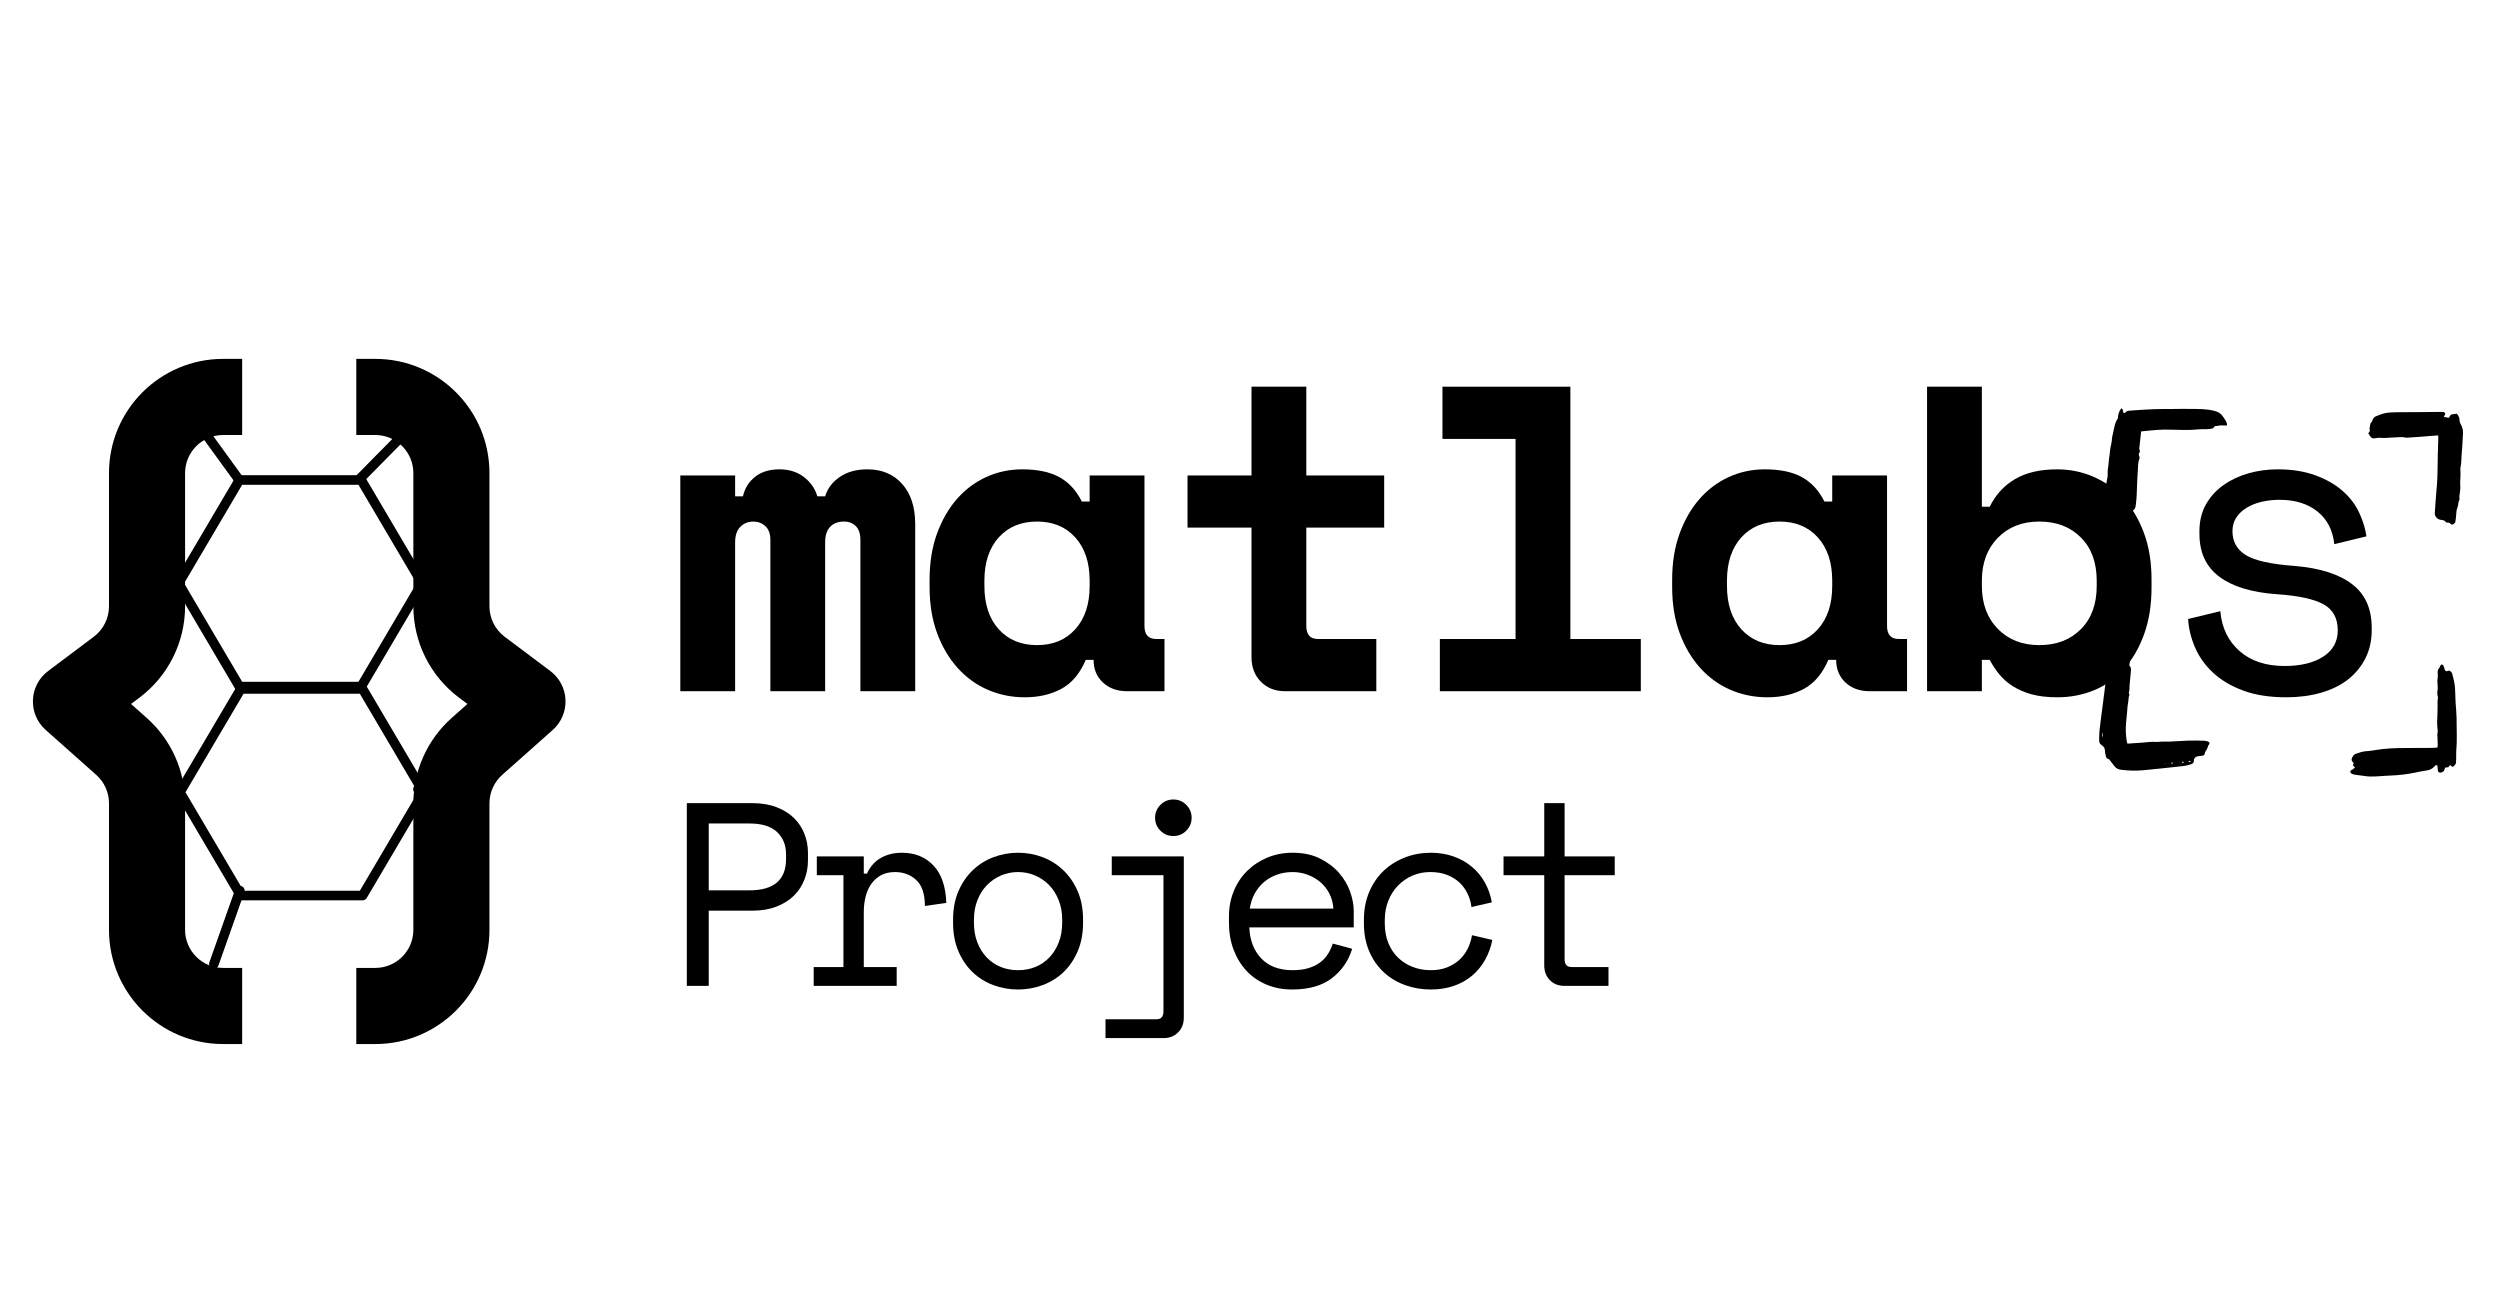 <svg xmlns="http://www.w3.org/2000/svg" xmlns:xlink="http://www.w3.org/1999/xlink" width="1200" zoomAndPan="magnify" viewBox="0 0 900 472.5" height="630" preserveAspectRatio="xMidYMid meet" version="1.0"><defs><g/><clipPath id="526e108ca1"><path d="M 120 18.379 L 155.336 18.379 L 155.336 21 L 120 21 Z M 120 18.379 " clip-rule="nonzero"/></clipPath><clipPath id="68c1a48859"><path d="M 64 190 L 78 190 L 78 220.988 L 64 220.988 Z M 64 190 " clip-rule="nonzero"/></clipPath><clipPath id="32c9107595"><path d="M 137 153 L 155.336 153 L 155.336 158 L 137 158 Z M 137 153 " clip-rule="nonzero"/></clipPath><clipPath id="6d1067746c"><path d="M 139 80 L 155.336 80 L 155.336 85 L 139 85 Z M 139 80 " clip-rule="nonzero"/></clipPath><clipPath id="a7fffe4913"><path d="M 37.883 80 L 55 80 L 55 85 L 37.883 85 Z M 37.883 80 " clip-rule="nonzero"/></clipPath><clipPath id="e141c5d7d5"><path d="M 37.883 155 L 56 155 L 56 159 L 37.883 159 Z M 37.883 155 " clip-rule="nonzero"/></clipPath><clipPath id="508993f03f"><path d="M 116 18.379 L 145 18.379 L 145 47 L 116 47 Z M 116 18.379 " clip-rule="nonzero"/></clipPath><clipPath id="1790f32a3d"><path d="M 117 1.199 L 192.641 1.199 L 192.641 247.855 L 117 247.855 Z M 117 1.199 " clip-rule="nonzero"/></clipPath><clipPath id="f9b8ed9274"><path d="M 0.797 1.199 L 77 1.199 L 77 247.855 L 0.797 247.855 Z M 0.797 1.199 " clip-rule="nonzero"/></clipPath><clipPath id="287efaa5f4"><rect x="0" width="194" y="0" height="248"/></clipPath><clipPath id="cd8e0fae8a"><path d="M 755 234 L 796 234 L 796 278 L 755 278 Z M 755 234 " clip-rule="nonzero"/></clipPath><clipPath id="fdb1b19938"><path d="M 758.309 145.574 L 887.141 148.449 L 884.199 280.277 L 755.367 277.402 Z M 758.309 145.574 " clip-rule="nonzero"/></clipPath><clipPath id="c26773ef47"><path d="M 758.309 145.574 L 887.141 148.449 L 884.199 280.277 L 755.367 277.402 Z M 758.309 145.574 " clip-rule="nonzero"/></clipPath><clipPath id="7416b055de"><path d="M 758.309 145.574 L 887.141 148.449 L 884.199 280.277 L 755.367 277.402 Z M 758.309 145.574 " clip-rule="nonzero"/></clipPath><clipPath id="9dd977aa58"><path d="M 757 146 L 802 146 L 802 188 L 757 188 Z M 757 146 " clip-rule="nonzero"/></clipPath><clipPath id="8d7e50a084"><path d="M 758.309 145.574 L 887.141 148.449 L 884.199 280.277 L 755.367 277.402 Z M 758.309 145.574 " clip-rule="nonzero"/></clipPath><clipPath id="86bbba7f33"><path d="M 758.309 145.574 L 887.141 148.449 L 884.199 280.277 L 755.367 277.402 Z M 758.309 145.574 " clip-rule="nonzero"/></clipPath><clipPath id="a0d81054a0"><path d="M 758.309 145.574 L 887.141 148.449 L 884.199 280.277 L 755.367 277.402 Z M 758.309 145.574 " clip-rule="nonzero"/></clipPath><clipPath id="13a0787a42"><path d="M 852 148 L 887 148 L 887 189 L 852 189 Z M 852 148 " clip-rule="nonzero"/></clipPath><clipPath id="c2df490261"><path d="M 758.309 145.574 L 887.141 148.449 L 884.199 280.277 L 755.367 277.402 Z M 758.309 145.574 " clip-rule="nonzero"/></clipPath><clipPath id="e67c7d8c5a"><path d="M 758.309 145.574 L 887.141 148.449 L 884.199 280.277 L 755.367 277.402 Z M 758.309 145.574 " clip-rule="nonzero"/></clipPath><clipPath id="9288c2c152"><path d="M 758.309 145.574 L 887.141 148.449 L 884.199 280.277 L 755.367 277.402 Z M 758.309 145.574 " clip-rule="nonzero"/></clipPath><clipPath id="6fcc628033"><path d="M 846 239 L 885 239 L 885 280 L 846 280 Z M 846 239 " clip-rule="nonzero"/></clipPath><clipPath id="b2c93d5175"><path d="M 758.309 145.574 L 887.141 148.449 L 884.199 280.277 L 755.367 277.402 Z M 758.309 145.574 " clip-rule="nonzero"/></clipPath><clipPath id="dd15f3316b"><path d="M 758.309 145.574 L 887.141 148.449 L 884.199 280.277 L 755.367 277.402 Z M 758.309 145.574 " clip-rule="nonzero"/></clipPath><clipPath id="0f67eddcf7"><path d="M 758.309 145.574 L 887.141 148.449 L 884.199 280.277 L 755.367 277.402 Z M 758.309 145.574 " clip-rule="nonzero"/></clipPath><clipPath id="e3c0036dc8"><path d="M 768 238 L 769 238 L 769 240 L 768 240 Z M 768 238 " clip-rule="nonzero"/></clipPath><clipPath id="c83a48d189"><path d="M 758.309 145.574 L 887.141 148.449 L 884.199 280.277 L 755.367 277.402 Z M 758.309 145.574 " clip-rule="nonzero"/></clipPath><clipPath id="776edae249"><path d="M 758.309 145.574 L 887.141 148.449 L 884.199 280.277 L 755.367 277.402 Z M 758.309 145.574 " clip-rule="nonzero"/></clipPath><clipPath id="9fb0f478c0"><path d="M 758.309 145.574 L 887.141 148.449 L 884.199 280.277 L 755.367 277.402 Z M 758.309 145.574 " clip-rule="nonzero"/></clipPath><clipPath id="3839be4957"><path d="M 767 243 L 768 243 L 768 244 L 767 244 Z M 767 243 " clip-rule="nonzero"/></clipPath><clipPath id="b2eaa220e9"><path d="M 758.309 145.574 L 887.141 148.449 L 884.199 280.277 L 755.367 277.402 Z M 758.309 145.574 " clip-rule="nonzero"/></clipPath><clipPath id="ea535d541b"><path d="M 758.309 145.574 L 887.141 148.449 L 884.199 280.277 L 755.367 277.402 Z M 758.309 145.574 " clip-rule="nonzero"/></clipPath><clipPath id="7ffd9f0e42"><path d="M 758.309 145.574 L 887.141 148.449 L 884.199 280.277 L 755.367 277.402 Z M 758.309 145.574 " clip-rule="nonzero"/></clipPath><clipPath id="36dd75f5af"><rect x="0" width="625" y="0" height="233"/></clipPath><clipPath id="251ac80ce9"><rect x="0" width="346" y="0" height="141"/></clipPath></defs><g transform="matrix(1, 0, 0, 1, 11, 128)"><g clip-path="url(#287efaa5f4)"><path fill="#000000" d="M 52.273 156.328 L 74.195 119.145 C 74.504 118.617 75.07 118.293 75.684 118.293 L 119.527 118.293 C 120.141 118.293 120.707 118.617 121.02 119.145 L 142.941 156.328 C 143.258 156.871 143.258 157.543 142.941 158.086 L 121.02 195.273 C 120.707 195.801 120.141 196.125 119.527 196.125 L 75.684 196.125 C 75.07 196.125 74.504 195.801 74.195 195.273 L 52.273 158.086 C 51.953 157.543 51.953 156.871 52.273 156.328 Z M 55.77 157.207 L 76.672 192.664 L 118.539 192.664 L 139.441 157.207 L 118.539 121.75 L 76.672 121.75 Z M 55.77 157.207 " fill-opacity="1" fill-rule="evenodd"/><path fill="#000000" d="M 51.777 81.102 L 73.699 43.918 C 74.012 43.391 74.578 43.066 75.191 43.066 L 119.035 43.066 C 119.648 43.066 120.215 43.391 120.523 43.918 L 142.445 81.102 C 142.766 81.645 142.766 82.316 142.445 82.859 L 120.523 120.047 C 120.215 120.574 119.648 120.898 119.035 120.898 L 75.191 120.898 C 74.578 120.898 74.012 120.574 73.699 120.047 L 51.777 82.859 C 51.457 82.316 51.457 81.645 51.777 81.102 Z M 55.277 81.98 L 76.18 117.438 L 118.047 117.438 L 138.949 81.98 L 118.047 46.523 L 76.18 46.523 Z M 55.277 81.98 " fill-opacity="1" fill-rule="evenodd"/><g clip-path="url(#526e108ca1)"><path fill="#000000" d="M 120.297 -18.996 L 142.219 -56.184 C 142.531 -56.711 143.098 -57.035 143.711 -57.035 L 187.555 -57.035 C 188.168 -57.035 188.734 -56.711 189.043 -56.184 L 210.965 -18.996 C 211.285 -18.453 211.285 -17.781 210.965 -17.242 L 189.043 19.945 C 188.734 20.473 188.168 20.797 187.555 20.797 L 143.711 20.797 C 143.098 20.797 142.531 20.473 142.219 19.945 L 120.297 -17.242 C 119.98 -17.781 119.98 -18.453 120.297 -18.996 Z M 123.797 -18.117 L 144.699 17.34 L 186.566 17.34 L 207.469 -18.117 L 186.566 -53.578 L 144.699 -53.578 Z M 123.797 -18.117 " fill-opacity="1" fill-rule="evenodd"/></g><g clip-path="url(#68c1a48859)"><path fill="#000000" d="M 73.707 192.043 C 74.027 191.145 75.016 190.672 75.914 190.992 C 76.816 191.309 77.285 192.297 76.969 193.195 L 67.637 219.582 C 67.32 220.48 66.332 220.953 65.43 220.637 C 64.531 220.316 64.059 219.328 64.375 218.43 Z M 73.707 192.043 " fill-opacity="1" fill-rule="evenodd"/></g><g clip-path="url(#32c9107595)"><path fill="#000000" d="M 139.543 157.84 C 138.59 157.883 137.781 157.145 137.738 156.191 C 137.699 155.238 138.438 154.43 139.391 154.387 L 166.629 153.18 C 167.582 153.137 168.391 153.875 168.434 154.828 C 168.477 155.781 167.734 156.59 166.781 156.633 Z M 139.543 157.84 " fill-opacity="1" fill-rule="evenodd"/></g><g clip-path="url(#6d1067746c)"><path fill="#000000" d="M 140.914 83.711 C 139.957 83.684 139.203 82.887 139.23 81.934 C 139.258 80.98 140.051 80.227 141.008 80.254 L 160.098 80.77 C 161.055 80.797 161.809 81.594 161.781 82.547 C 161.754 83.5 160.961 84.254 160.004 84.227 Z M 140.914 83.711 " fill-opacity="1" fill-rule="evenodd"/></g><g clip-path="url(#a7fffe4913)"><path fill="#000000" d="M 53.168 80.254 C 54.121 80.223 54.918 80.977 54.949 81.93 C 54.977 82.883 54.227 83.68 53.27 83.711 L 35.148 84.25 C 34.191 84.277 33.395 83.527 33.367 82.57 C 33.34 81.617 34.09 80.82 35.043 80.793 Z M 53.168 80.254 " fill-opacity="1" fill-rule="evenodd"/></g><g clip-path="url(#e141c5d7d5)"><path fill="#000000" d="M 53.91 155.277 C 54.867 155.27 55.648 156.039 55.652 156.996 C 55.66 157.949 54.891 158.73 53.938 158.734 L 34.891 158.875 C 33.938 158.883 33.156 158.113 33.148 157.16 C 33.141 156.203 33.91 155.422 34.867 155.418 Z M 53.91 155.277 " fill-opacity="1" fill-rule="evenodd"/></g><path fill="#000000" d="M 76.426 43.672 C 76.988 44.445 76.816 45.527 76.043 46.086 C 75.27 46.648 74.188 46.473 73.625 45.703 L 60.488 27.594 C 59.926 26.82 60.098 25.738 60.871 25.18 C 61.645 24.617 62.727 24.793 63.289 25.562 Z M 76.426 43.672 " fill-opacity="1" fill-rule="evenodd"/><g clip-path="url(#508993f03f)"><path fill="#000000" d="M 119.797 45.535 C 119.129 46.215 118.031 46.223 117.352 45.555 C 116.672 44.883 116.664 43.789 117.336 43.109 L 141.777 18.32 C 142.449 17.641 143.547 17.633 144.227 18.305 C 144.906 18.973 144.914 20.07 144.242 20.75 Z M 119.797 45.535 " fill-opacity="1" fill-rule="evenodd"/></g><g clip-path="url(#1790f32a3d)"><path fill="#000000" d="M 124.113 28.605 L 117.266 28.605 L 117.266 1.199 L 124.113 1.199 C 146.805 1.199 165.203 19.605 165.203 42.309 L 165.203 90.27 C 165.203 94.582 167.23 98.645 170.68 101.23 L 187.117 113.566 C 190.406 116.031 192.414 119.848 192.582 123.957 C 192.754 128.07 191.07 132.039 187.996 134.77 L 169.801 150.949 C 166.875 153.551 165.203 157.277 165.203 161.191 L 165.203 206.746 C 165.203 229.449 146.805 247.855 124.113 247.855 L 117.266 247.855 L 117.266 220.449 L 124.113 220.449 C 131.676 220.449 137.809 214.312 137.809 206.746 L 137.809 161.191 C 137.809 149.449 142.828 138.266 151.605 130.465 L 157.27 125.426 L 154.246 123.156 C 143.898 115.395 137.809 103.211 137.809 90.27 L 137.809 42.309 C 137.809 34.742 131.676 28.605 124.113 28.605 Z M 124.113 28.605 " fill-opacity="1" fill-rule="evenodd"/></g><g clip-path="url(#f9b8ed9274)"><path fill="#000000" d="M 69.324 28.605 L 76.176 28.605 L 76.176 1.199 L 69.324 1.199 C 46.633 1.199 28.238 19.605 28.238 42.309 L 28.238 90.27 C 28.238 94.582 26.207 98.645 22.758 101.23 L 6.32 113.566 C 3.031 116.031 1.027 119.848 0.855 123.957 C 0.684 128.07 2.367 132.039 5.441 134.77 L 23.637 150.949 C 26.562 153.551 28.238 157.277 28.238 161.191 L 28.238 206.746 C 28.238 229.449 46.633 247.855 69.324 247.855 L 76.176 247.855 L 76.176 220.449 L 69.324 220.449 C 61.762 220.449 55.629 214.312 55.629 206.746 L 55.629 161.191 C 55.629 149.449 50.609 138.266 41.836 130.465 L 36.168 125.426 L 39.195 123.156 C 49.539 115.395 55.629 103.211 55.629 90.27 L 55.629 42.309 C 55.629 34.742 61.762 28.605 69.324 28.605 Z M 69.324 28.605 " fill-opacity="1" fill-rule="evenodd"/></g></g></g><g clip-path="url(#cd8e0fae8a)"><g clip-path="url(#fdb1b19938)"><g clip-path="url(#c26773ef47)"><g clip-path="url(#7416b055de)"><path fill="#000000" d="M 760.68 236.496 C 761.18 236.629 761.629 236.746 762.078 236.863 C 762.148 236.809 762.262 236.77 762.289 236.699 C 762.449 236.293 763.016 236.574 763.184 236.137 C 763.293 235.84 763.512 235.582 763.695 235.312 C 764.16 234.621 764.719 234.41 765.5 234.688 C 765.848 234.809 766.168 235.02 766.527 235.207 C 767.078 236.625 766.727 238.062 766.555 239.574 C 767.086 240.047 767.203 240.727 767.141 241.438 C 766.988 243.207 766.828 244.977 766.641 246.746 C 766.555 247.574 766.711 248.422 766.395 249.242 C 766.258 249.594 766.758 249.918 766.516 250.383 C 766.332 250.734 766.352 251.199 766.293 251.613 C 766.23 252.031 766.195 252.449 766.133 252.867 C 766.082 253.238 766 253.602 765.953 253.969 C 765.898 254.391 765.871 254.812 765.84 255.234 C 765.805 255.656 765.785 256.082 765.746 256.504 C 765.633 257.723 765.516 258.941 765.398 260.16 C 765.168 262.508 765.281 264.844 765.688 267.164 C 765.719 267.34 765.816 267.508 765.891 267.707 C 767.707 267.582 769.484 267.445 771.266 267.344 C 772.859 267.254 774.438 266.945 776.051 267.086 C 776.793 267.152 777.555 266.992 778.305 266.973 C 779.293 266.953 780.281 267.008 781.266 266.965 C 783.473 266.867 785.676 266.688 787.883 266.621 C 789.723 266.566 791.562 266.609 793.402 266.656 C 793.91 266.668 794.426 266.809 794.914 266.965 C 795.359 267.105 795.59 267.668 795.27 267.988 C 794.77 268.488 794.844 269.184 794.469 269.723 C 794.137 270.203 793.781 270.715 793.699 271.352 C 793.648 271.758 793.297 271.984 792.898 272.051 C 792.34 272.141 791.777 272.195 791.215 272.258 C 790.52 272.336 789.738 273.012 789.789 273.73 C 789.852 274.691 789.23 274.984 788.562 275.203 C 787.758 275.465 786.922 275.676 786.082 275.777 C 783.035 276.133 779.984 276.438 776.938 276.754 C 775.152 276.938 773.367 277.098 771.586 277.281 C 768.941 277.551 766.301 277.434 763.676 277.129 C 762.719 277.02 761.773 276.637 761.145 275.762 C 760.578 274.961 759.969 274.195 759.367 273.422 C 759.301 273.336 759.168 273.285 759.055 273.262 C 758.445 273.156 758.238 272.68 758.109 272.184 C 757.961 271.59 757.793 270.984 757.793 270.383 C 757.793 269.426 757.348 268.703 756.621 268.266 C 755.891 267.824 755.699 267.211 755.695 266.504 C 755.695 265.234 755.715 263.957 755.855 262.695 C 756.152 260.031 756.523 257.371 756.863 254.707 C 757.359 250.832 757.855 246.957 758.352 243.082 C 758.617 240.98 758.879 238.883 759.16 236.789 C 759.211 236.422 759.309 236.043 759.473 235.715 C 759.551 235.562 759.859 235.434 760.047 235.453 C 760.234 235.477 760.465 235.656 760.566 235.832 C 760.668 236.02 760.648 236.281 760.68 236.496 Z M 757.117 263.613 C 756.648 264.492 756.648 264.492 756.738 265.582 C 756.863 264.918 756.992 264.266 757.117 263.613 Z M 786.164 274.473 C 786.109 274.367 786.078 274.234 786.031 274.23 C 785.871 274.215 785.699 274.23 785.539 274.266 C 785.5 274.277 785.461 274.473 785.477 274.484 C 785.582 274.543 785.707 274.609 785.824 274.605 C 785.938 274.602 786.051 274.52 786.164 274.473 Z M 788.633 273.938 C 788.406 273.934 788.211 273.914 788.02 273.934 C 787.965 273.938 787.879 274.055 787.883 274.113 C 787.891 274.18 787.98 274.273 788.047 274.285 C 788.277 274.332 788.496 274.297 788.633 273.938 Z M 782.293 274.707 C 782.137 274.59 782.035 274.457 781.934 274.457 C 781.836 274.461 781.746 274.602 781.652 274.684 C 781.746 274.777 781.832 274.926 781.941 274.949 C 782.023 274.965 782.137 274.82 782.293 274.707 Z M 779.75 274.715 C 779.68 274.684 779.609 274.621 779.559 274.633 C 779.508 274.645 779.473 274.73 779.434 274.785 C 779.469 274.805 779.512 274.848 779.539 274.836 C 779.609 274.809 779.672 274.762 779.75 274.715 Z M 780.898 274.828 C 780.887 274.793 780.887 274.75 780.867 274.727 C 780.855 274.715 780.805 274.738 780.773 274.742 C 780.785 274.781 780.785 274.82 780.805 274.848 C 780.816 274.859 780.867 274.836 780.898 274.828 Z M 780.898 274.828 " fill-opacity="1" fill-rule="nonzero"/></g></g></g></g><g clip-path="url(#9dd977aa58)"><g clip-path="url(#8d7e50a084)"><g clip-path="url(#86bbba7f33)"><g clip-path="url(#a0d81054a0)"><path fill="#000000" d="M 770.809 155.312 C 770.574 157.41 770.344 159.41 770.145 161.414 C 770.117 161.672 770.184 161.977 770.312 162.199 C 770.465 162.461 770.367 162.582 770.238 162.801 C 769.938 163.336 769.863 163.727 770.125 164.23 C 770.301 164.574 770.277 164.926 770.184 165.156 C 769.641 166.445 769.727 167.82 769.625 169.148 C 769.391 172.145 769.352 175.156 769.211 178.16 C 769.16 179.242 769.066 180.324 768.941 181.398 C 768.742 183.074 768.723 183.074 767.43 184.203 C 767.078 184.078 766.73 183.953 766.305 183.805 C 766.121 184.176 765.945 184.543 765.75 184.945 C 765.617 184.945 765.465 184.988 765.367 184.938 C 764.887 184.676 764.465 184.77 763.996 185.145 C 763.93 185.445 763.848 185.809 763.766 186.168 C 763.277 186.703 762.711 187.086 761.961 187.152 C 761.441 187.199 761.16 187.074 760.98 186.566 C 760.844 186.176 760.797 185.754 760.707 185.32 C 760.395 185.027 759.988 184.977 759.559 184.914 C 758.832 184.809 758.445 184.5 758.516 183.828 C 758.652 182.582 758.25 181.422 758.148 180.219 C 758.027 178.789 758.02 177.348 757.965 175.914 C 757.961 175.773 757.953 175.625 757.992 175.492 C 758.289 174.504 758.32 173.461 758.566 172.473 C 758.727 171.824 758.824 171.164 758.77 170.551 C 758.684 169.496 758.902 168.5 759.023 167.48 C 759.117 166.699 759.164 165.918 759.254 165.137 C 759.32 164.535 759.426 163.934 759.5 163.332 C 759.582 162.684 759.594 162.023 759.727 161.387 C 759.98 160.195 760.258 159.016 760.32 157.793 C 760.348 157.238 760.527 156.691 760.645 156.145 C 760.852 155.18 761.051 154.215 761.273 153.254 C 761.496 152.285 761.898 151.387 762.465 150.566 C 762.422 149.555 762.75 148.629 763.164 147.734 C 763.289 147.461 763.527 147.242 763.727 146.984 C 764.477 147.387 764.102 148.191 764.582 148.703 C 764.703 148.684 764.969 148.715 765.031 148.617 C 765.512 147.859 766.32 147.867 767.035 147.812 C 769.809 147.602 772.582 147.418 775.359 147.305 C 777.43 147.219 779.508 147.262 781.582 147.242 C 782.902 147.23 784.223 147.203 785.543 147.195 C 786.438 147.188 787.332 147.203 788.227 147.211 C 791.246 147.234 794.262 147.148 797.23 147.922 C 798.531 148.258 799.543 148.848 800.285 149.992 C 800.793 150.773 801.395 151.492 801.672 152.402 C 801.734 152.605 801.711 152.84 801.73 153.098 C 800.91 153.359 800.16 153.055 799.426 153.137 C 798.723 153.215 798.027 153.336 797.234 153.453 C 797.141 153.609 797.047 153.902 796.844 154.059 C 796.637 154.223 796.332 154.285 796.059 154.328 C 795.551 154.414 795.031 154.523 794.523 154.504 C 792.684 154.445 790.859 154.621 789.027 154.742 C 787.855 154.816 786.672 154.777 785.492 154.77 C 782.617 154.758 779.742 154.539 776.871 154.746 C 774.902 154.883 772.938 155.109 770.809 155.312 Z M 770.809 155.312 " fill-opacity="1" fill-rule="nonzero"/></g></g></g></g><g clip-path="url(#13a0787a42)"><g clip-path="url(#c2df490261)"><g clip-path="url(#e67c7d8c5a)"><g clip-path="url(#9288c2c152)"><path fill="#000000" d="M 877.75 156.734 C 876.711 156.812 875.824 156.879 874.934 156.949 C 873.664 157.051 872.398 157.164 871.129 157.258 C 869.719 157.363 868.309 157.453 866.895 157.539 C 866.566 157.559 866.223 157.598 865.91 157.516 C 864.742 157.219 863.582 157.434 862.41 157.453 C 860.578 157.484 858.754 157.801 856.91 157.613 C 856.266 157.547 855.59 157.68 854.945 157.797 C 854.121 157.945 853.594 157.613 853.199 156.934 C 853.016 156.621 852.797 156.328 852.574 156 C 852.73 155.785 852.918 155.57 853.051 155.332 C 853.137 155.176 853.234 154.926 853.168 154.816 C 852.824 154.25 853.23 153.719 853.227 153.176 C 853.227 152.621 853.531 152.109 853.957 151.695 C 854.07 151.582 854.035 151.34 854.109 151.172 C 854.406 150.5 854.848 149.984 855.59 149.762 C 856.086 149.609 856.562 149.402 857.043 149.207 C 858.602 148.566 860.262 148.484 861.906 148.43 C 864.258 148.352 866.613 148.398 868.969 148.379 C 871.746 148.359 874.527 148.328 877.309 148.301 C 878.012 148.297 878.723 148.305 879.43 148.293 C 879.871 148.285 880.117 148.543 880.32 148.93 C 880.176 149.27 880.02 149.629 879.812 150.102 C 880.477 150.211 881.02 150.301 881.621 150.398 C 881.762 150.129 881.867 149.879 882.016 149.656 C 882.207 149.371 882.465 149.191 882.824 149.152 C 883.375 149.09 883.922 149.004 884.449 148.93 C 885.086 149.645 885.438 150.422 885.434 151.363 C 885.434 151.68 885.527 152.027 885.672 152.309 C 886.672 154.227 886.789 154.871 886.637 156.848 C 886.484 158.812 886.477 160.793 886.254 162.75 C 886.039 164.617 886.215 166.516 885.766 168.359 C 885.707 168.586 885.719 168.832 885.734 169.062 C 885.836 170.605 885.758 172.141 885.664 173.676 C 885.652 173.82 885.629 173.961 885.648 174.102 C 885.855 175.566 885.621 177.004 885.391 178.445 C 885.348 178.715 885.379 179 885.383 179.277 C 885.387 179.512 885.5 179.805 885.398 179.969 C 884.855 180.844 885.055 181.898 884.66 182.801 C 884.312 183.598 884.258 184.43 884.23 185.285 C 884.203 186.078 884.043 186.867 883.965 187.66 C 883.926 188.02 883.727 188.266 883.488 188.496 C 883.027 188.945 882.613 189.012 882.148 188.531 C 881.805 188.172 881.457 188.109 881.02 188.125 C 880.844 188.133 880.559 188.102 880.508 187.996 C 880.125 187.211 879.316 187.254 878.68 187.145 C 878.02 187.035 877.551 186.781 877.121 186.316 C 876.676 185.832 876.48 185.293 876.531 184.641 C 876.633 183.281 876.707 181.918 876.805 180.559 C 876.875 179.574 876.965 178.59 877.039 177.605 C 877.18 175.82 877.371 174.043 877.438 172.258 C 877.539 169.434 877.547 166.609 877.609 163.785 C 877.656 161.719 877.727 159.648 877.785 157.582 C 877.793 157.352 877.77 157.121 877.75 156.734 Z M 877.75 156.734 " fill-opacity="1" fill-rule="nonzero"/></g></g></g></g><g clip-path="url(#6fcc628033)"><g clip-path="url(#b2c93d5175)"><g clip-path="url(#dd15f3316b)"><g clip-path="url(#0f67eddcf7)"><path fill="#000000" d="M 847.801 276.211 C 847.527 275.98 847.281 275.77 847.004 275.535 C 847.125 275.289 847.223 275.082 847.32 274.879 C 847.297 274.789 847.301 274.68 847.25 274.621 C 846.871 274.199 846.422 273.809 846.629 273.152 C 846.883 272.363 847.281 271.641 848.105 271.367 C 849.262 270.984 850.406 270.539 851.652 270.449 C 852.73 270.375 853.809 270.25 854.875 270.062 C 858.465 269.445 862.078 269.273 865.715 269.293 C 868.59 269.312 871.465 269.191 874.34 269.258 C 875.324 269.281 876.309 269.188 877.402 269.145 C 877.457 268.934 877.582 268.676 877.582 268.422 C 877.57 267.344 877.523 266.266 877.488 265.191 C 877.477 264.82 877.375 264.426 877.465 264.082 C 877.688 263.238 877.5 262.418 877.426 261.594 C 877.328 260.512 877.363 259.441 877.438 258.359 C 877.52 257.191 877.457 256.012 877.527 254.844 C 877.594 253.727 877.387 252.602 877.629 251.488 C 877.68 251.266 877.688 251.008 877.621 250.793 C 877.332 249.863 877.438 248.938 877.566 248 C 877.629 247.543 877.574 247.066 877.531 246.605 C 877.461 245.809 877.387 245.031 877.547 244.223 C 877.68 243.551 877.578 242.832 877.566 242.137 C 877.559 241.52 877.609 240.949 878.109 240.473 C 878.332 240.262 878.375 239.875 878.543 239.594 C 878.84 239.094 879.355 239.113 879.645 239.645 C 879.777 239.883 879.828 240.164 879.914 240.426 C 880.055 240.867 880.098 241.363 880.566 241.621 C 880.664 241.633 880.766 241.668 880.848 241.645 C 881.207 241.562 881.547 241.305 881.934 241.523 C 882.406 241.793 882.723 242.211 882.852 242.727 C 883.289 244.406 883.746 246.078 883.809 247.832 C 883.848 248.957 883.945 250.074 883.945 251.207 C 883.941 252.609 884.117 254.016 884.211 255.418 C 884.273 256.402 884.348 257.387 884.367 258.371 C 884.406 260.633 884.406 262.891 884.438 265.148 C 884.457 266.785 884.426 268.422 884.262 270.055 C 884.191 270.754 884.25 271.465 884.234 272.168 C 884.219 273.012 884.234 273.859 884.133 274.691 C 884.09 275.023 883.809 275.355 883.57 275.625 C 883.395 275.828 883.109 275.934 882.844 276.102 C 882.617 275.891 882.387 275.672 882.191 275.484 C 881.719 275.523 881.695 275.941 881.395 276.203 C 881.094 276.234 880.727 276.277 880.363 276.316 C 880.293 276.387 880.203 276.441 880.176 276.52 C 880.098 276.738 880.062 276.977 879.977 277.195 C 879.738 277.809 878.91 278.277 878.27 278.125 C 877.938 278.047 877.688 277.824 877.652 277.438 C 877.602 276.875 877.559 276.312 877.477 275.754 C 877.461 275.637 877.32 275.461 877.223 275.449 C 877.062 275.43 876.855 275.48 876.73 275.578 C 876.48 275.785 876.285 276.059 876.043 276.273 C 875.355 276.871 874.59 277.234 873.648 277.355 C 872.156 277.551 870.68 277.887 869.203 278.188 C 866.434 278.75 863.645 279.082 860.82 279.184 C 858.941 279.25 857.066 279.418 855.188 279.527 C 853.867 279.605 852.551 279.555 851.238 279.359 C 850.023 279.176 848.805 279.055 847.594 278.867 C 847.23 278.809 846.863 278.668 846.547 278.48 C 845.969 278.137 845.984 277.402 846.621 277.156 C 847.145 276.949 847.48 276.617 847.801 276.211 Z M 847.801 276.211 " fill-opacity="1" fill-rule="nonzero"/></g></g></g></g><g clip-path="url(#e3c0036dc8)"><g clip-path="url(#c83a48d189)"><g clip-path="url(#776edae249)"><g clip-path="url(#9fb0f478c0)"><path fill="#000000" d="M 768.031 239.098 L 768.016 238.965 L 768.09 238.988 Z M 768.031 239.098 " fill-opacity="1" fill-rule="nonzero"/></g></g></g></g><g clip-path="url(#3839be4957)"><g clip-path="url(#b2eaa220e9)"><g clip-path="url(#ea535d541b)"><g clip-path="url(#7ffd9f0e42)"><path fill="#000000" d="M 767.398 243.242 C 767.41 243.273 767.438 243.312 767.434 243.344 C 767.426 243.371 767.387 243.391 767.359 243.414 C 767.371 243.355 767.383 243.301 767.398 243.242 Z M 767.398 243.242 " fill-opacity="1" fill-rule="nonzero"/></g></g></g></g><g transform="matrix(1, 0, 0, 1, 239, 73)"><g clip-path="url(#36dd75f5af)"><g fill="#000000" fill-opacity="1"><g transform="translate(0.272, 175.837)"><g><path d="M 90.203 0 L 70.469 0 L 70.469 -54.5 C 70.469 -56.688 69.922 -58.328 68.828 -59.422 C 67.734 -60.523 66.297 -61.078 64.516 -61.078 C 62.43 -61.078 60.785 -60.445 59.578 -59.188 C 58.379 -57.938 57.781 -56.062 57.781 -53.562 L 57.781 0 L 38.062 0 L 38.062 -54.5 C 38.062 -56.688 37.457 -58.328 36.25 -59.422 C 35.051 -60.523 33.617 -61.078 31.953 -61.078 C 30.066 -61.078 28.5 -60.445 27.25 -59.188 C 26 -57.938 25.375 -56.062 25.375 -53.562 L 25.375 0 L 5.641 0 L 5.641 -77.672 L 25.375 -77.672 L 25.375 -70.156 L 28.188 -70.156 C 28.812 -72.977 30.242 -75.301 32.484 -77.125 C 34.734 -78.957 37.688 -79.875 41.344 -79.875 C 44.789 -79.875 47.711 -78.957 50.109 -77.125 C 52.516 -75.301 54.133 -72.977 54.969 -70.156 L 57.781 -70.156 C 58.625 -72.977 60.375 -75.301 63.031 -77.125 C 65.695 -78.957 69.016 -79.875 72.984 -79.875 C 78.203 -79.875 82.375 -78.125 85.5 -74.625 C 88.633 -71.125 90.203 -66.297 90.203 -60.141 Z M 90.203 0 "/></g></g></g><g fill="#000000" fill-opacity="1"><g transform="translate(89.382, 175.837)"><g><path d="M 62.484 -11.281 C 60.398 -6.375 57.477 -2.898 53.719 -0.859 C 49.957 1.172 45.57 2.188 40.562 2.188 C 35.863 2.188 31.453 1.301 27.328 -0.469 C 23.203 -2.238 19.57 -4.848 16.438 -8.297 C 13.312 -11.742 10.832 -15.922 9 -20.828 C 7.176 -25.734 6.266 -31.32 6.266 -37.594 L 6.266 -40.094 C 6.266 -46.25 7.148 -51.781 8.922 -56.688 C 10.703 -61.594 13.102 -65.77 16.125 -69.219 C 19.156 -72.664 22.68 -75.301 26.703 -77.125 C 30.723 -78.957 35.031 -79.875 39.625 -79.875 C 45.156 -79.875 49.617 -78.93 53.016 -77.047 C 56.41 -75.172 59.098 -72.25 61.078 -68.281 L 63.891 -68.281 L 63.891 -77.672 L 83.625 -77.672 L 83.625 -23.484 C 83.625 -20.359 85.035 -18.797 87.859 -18.797 L 90.828 -18.797 L 90.828 0 L 77.359 0 C 73.816 0 70.922 -1.039 68.672 -3.125 C 66.43 -5.219 65.312 -7.938 65.312 -11.281 Z M 44.953 -16.594 C 50.691 -16.594 55.281 -18.5 58.719 -22.312 C 62.164 -26.125 63.891 -31.32 63.891 -37.906 L 63.891 -39.781 C 63.891 -46.352 62.164 -51.547 58.719 -55.359 C 55.281 -59.172 50.691 -61.078 44.953 -61.078 C 39.203 -61.078 34.602 -59.172 31.156 -55.359 C 27.719 -51.547 26 -46.352 26 -39.781 L 26 -37.906 C 26 -31.32 27.719 -26.125 31.156 -22.312 C 34.602 -18.5 39.203 -16.594 44.953 -16.594 Z M 44.953 -16.594 "/></g></g></g><g fill="#000000" fill-opacity="1"><g transform="translate(178.491, 175.837)"><g><path d="M 10.016 -77.672 L 33.047 -77.672 L 33.047 -109.625 L 52.781 -109.625 L 52.781 -77.672 L 80.812 -77.672 L 80.812 -58.891 L 52.781 -58.891 L 52.781 -23.484 C 52.781 -20.359 54.188 -18.797 57 -18.797 L 77.984 -18.797 L 77.984 0 L 45.109 0 C 41.555 0 38.656 -1.145 36.406 -3.438 C 34.164 -5.738 33.047 -8.664 33.047 -12.219 L 33.047 -58.891 L 10.016 -58.891 Z M 10.016 -77.672 "/></g></g></g><g fill="#000000" fill-opacity="1"><g transform="translate(267.6, 175.837)"><g><path d="M 11.75 -18.797 L 39 -18.797 L 39 -90.828 L 12.688 -90.828 L 12.688 -109.625 L 58.734 -109.625 L 58.734 -18.797 L 84.094 -18.797 L 84.094 0 L 11.75 0 Z M 11.75 -18.797 "/></g></g></g><g fill="#000000" fill-opacity="1"><g transform="translate(356.709, 175.837)"><g><path d="M 62.484 -11.281 C 60.398 -6.375 57.477 -2.898 53.719 -0.859 C 49.957 1.172 45.57 2.188 40.562 2.188 C 35.863 2.188 31.453 1.301 27.328 -0.469 C 23.203 -2.238 19.57 -4.848 16.438 -8.297 C 13.312 -11.742 10.832 -15.922 9 -20.828 C 7.176 -25.734 6.266 -31.32 6.266 -37.594 L 6.266 -40.094 C 6.266 -46.25 7.148 -51.781 8.922 -56.688 C 10.703 -61.594 13.102 -65.77 16.125 -69.219 C 19.156 -72.664 22.68 -75.301 26.703 -77.125 C 30.723 -78.957 35.031 -79.875 39.625 -79.875 C 45.156 -79.875 49.617 -78.93 53.016 -77.047 C 56.41 -75.172 59.098 -72.25 61.078 -68.281 L 63.891 -68.281 L 63.891 -77.672 L 83.625 -77.672 L 83.625 -23.484 C 83.625 -20.359 85.035 -18.797 87.859 -18.797 L 90.828 -18.797 L 90.828 0 L 77.359 0 C 73.816 0 70.922 -1.039 68.672 -3.125 C 66.43 -5.219 65.312 -7.938 65.312 -11.281 Z M 44.953 -16.594 C 50.691 -16.594 55.281 -18.5 58.719 -22.312 C 62.164 -26.125 63.891 -31.32 63.891 -37.906 L 63.891 -39.781 C 63.891 -46.352 62.164 -51.547 58.719 -55.359 C 55.281 -59.172 50.691 -61.078 44.953 -61.078 C 39.203 -61.078 34.602 -59.172 31.156 -55.359 C 27.719 -51.547 26 -46.352 26 -39.781 L 26 -37.906 C 26 -31.32 27.719 -26.125 31.156 -22.312 C 34.602 -18.5 39.203 -16.594 44.953 -16.594 Z M 44.953 -16.594 "/></g></g></g><g fill="#000000" fill-opacity="1"><g transform="translate(445.818, 175.837)"><g><path d="M 28.656 0 L 8.922 0 L 8.922 -109.625 L 28.656 -109.625 L 28.656 -66.406 L 31.484 -66.406 C 33.566 -70.688 36.594 -74 40.562 -76.344 C 44.531 -78.695 49.594 -79.875 55.75 -79.875 C 60.344 -79.875 64.703 -78.984 68.828 -77.203 C 72.953 -75.43 76.551 -72.848 79.625 -69.453 C 82.707 -66.055 85.16 -61.906 86.984 -57 C 88.816 -52.094 89.734 -46.508 89.734 -40.25 L 89.734 -37.422 C 89.734 -31.055 88.844 -25.422 87.062 -20.516 C 85.289 -15.609 82.891 -11.457 79.859 -8.062 C 76.836 -4.664 73.266 -2.109 69.141 -0.391 C 65.016 1.328 60.551 2.188 55.75 2.188 C 52.195 2.188 49.113 1.82 46.5 1.094 C 43.895 0.363 41.625 -0.625 39.688 -1.875 C 37.758 -3.133 36.145 -4.57 34.844 -6.188 C 33.539 -7.801 32.422 -9.5 31.484 -11.281 L 28.656 -11.281 Z M 49.328 -16.594 C 55.492 -16.594 60.477 -18.5 64.281 -22.312 C 68.094 -26.125 70 -31.32 70 -37.906 L 70 -39.781 C 70 -46.352 68.094 -51.547 64.281 -55.359 C 60.477 -59.172 55.492 -61.078 49.328 -61.078 C 43.172 -61.078 38.188 -59.117 34.375 -55.203 C 30.562 -51.285 28.656 -46.145 28.656 -39.781 L 28.656 -37.906 C 28.656 -31.531 30.562 -26.383 34.375 -22.469 C 38.188 -18.551 43.172 -16.594 49.328 -16.594 Z M 49.328 -16.594 "/></g></g></g><g fill="#000000" fill-opacity="1"><g transform="translate(534.937, 175.837)"><g><path d="M 29.75 -57.625 C 29.75 -53.875 31.344 -51.004 34.531 -49.016 C 37.719 -47.035 43.539 -45.734 52 -45.109 C 61.082 -44.367 68 -42.195 72.75 -38.594 C 77.5 -35 79.875 -29.754 79.875 -22.859 L 79.875 -21.922 C 79.875 -18.16 79.113 -14.789 77.594 -11.812 C 76.082 -8.844 73.992 -6.312 71.328 -4.219 C 68.672 -2.133 65.438 -0.547 61.625 0.547 C 57.812 1.641 53.66 2.188 49.172 2.188 C 43.117 2.188 37.926 1.379 33.594 -0.234 C 29.258 -1.848 25.656 -3.988 22.781 -6.656 C 19.914 -9.32 17.75 -12.348 16.281 -15.734 C 14.82 -19.129 13.988 -22.551 13.781 -26 L 25.375 -28.812 C 25.895 -22.863 28.191 -18.086 32.266 -14.484 C 36.336 -10.879 41.766 -9.078 48.547 -9.078 C 54.285 -9.078 58.906 -10.195 62.406 -12.438 C 65.906 -14.688 67.656 -17.848 67.656 -21.922 C 67.656 -26.305 65.93 -29.438 62.484 -31.312 C 59.035 -33.195 53.453 -34.398 45.734 -34.922 C 36.754 -35.547 29.863 -37.633 25.062 -41.188 C 20.258 -44.738 17.859 -49.906 17.859 -56.688 L 17.859 -57.625 C 17.859 -61.281 18.641 -64.488 20.203 -67.25 C 21.766 -70.02 23.875 -72.344 26.531 -74.219 C 29.195 -76.102 32.203 -77.516 35.547 -78.453 C 38.891 -79.398 42.391 -79.875 46.047 -79.875 C 51.16 -79.875 55.648 -79.164 59.516 -77.75 C 63.379 -76.344 66.613 -74.516 69.219 -72.266 C 71.832 -70.023 73.844 -67.441 75.25 -64.516 C 76.656 -61.598 77.566 -58.676 77.984 -55.75 L 66.406 -52.938 C 65.883 -57.945 63.875 -61.859 60.375 -64.672 C 56.875 -67.492 52.305 -68.906 46.672 -68.906 C 44.473 -68.906 42.352 -68.672 40.312 -68.203 C 38.281 -67.734 36.484 -67.023 34.922 -66.078 C 33.359 -65.141 32.102 -63.969 31.156 -62.562 C 30.219 -61.156 29.75 -59.508 29.75 -57.625 Z M 29.75 -57.625 "/></g></g></g></g></g><g transform="matrix(1, 0, 0, 1, 239, 249)"><g clip-path="url(#251ac80ce9)"><g fill="#000000" fill-opacity="1"><g transform="translate(0.272, 105.909)"><g><path d="M 15.875 -27.062 L 15.875 0 L 7.984 0 L 7.984 -65.781 L 31.484 -65.781 C 34.859 -65.781 37.801 -65.289 40.312 -64.312 C 42.82 -63.344 44.906 -62.047 46.562 -60.422 C 48.219 -58.797 49.469 -56.898 50.312 -54.734 C 51.164 -52.578 51.594 -50.305 51.594 -47.922 L 51.594 -45.109 C 51.594 -42.723 51.164 -40.43 50.312 -38.234 C 49.469 -36.047 48.203 -34.117 46.516 -32.453 C 44.828 -30.797 42.727 -29.484 40.219 -28.516 C 37.707 -27.547 34.797 -27.062 31.484 -27.062 Z M 15.875 -34.391 L 30.547 -34.391 C 39.316 -34.391 43.703 -38.148 43.703 -45.672 L 43.703 -47.359 C 43.703 -50.68 42.617 -53.359 40.453 -55.391 C 38.297 -57.43 34.992 -58.453 30.547 -58.453 L 15.875 -58.453 Z M 15.875 -34.391 "/></g></g></g><g fill="#000000" fill-opacity="1"><g transform="translate(49.509, 105.909)"><g><path d="M 5.547 -46.609 L 22.453 -46.609 L 22.453 -40.406 L 23.594 -40.406 C 24.781 -42.977 26.469 -44.875 28.656 -46.094 C 30.852 -47.312 33.359 -47.922 36.172 -47.922 C 40.867 -47.922 44.66 -46.383 47.547 -43.312 C 50.43 -40.25 51.969 -35.77 52.156 -29.875 L 44.453 -28.75 C 44.453 -33.07 43.414 -36.188 41.344 -38.094 C 39.281 -40.008 36.742 -40.969 33.734 -40.969 C 31.797 -40.969 30.117 -40.594 28.703 -39.844 C 27.297 -39.094 26.125 -38.055 25.188 -36.734 C 24.25 -35.422 23.555 -33.883 23.109 -32.125 C 22.672 -30.375 22.453 -28.5 22.453 -26.5 L 22.453 -6.766 L 34.297 -6.766 L 34.297 0 L 4.422 0 L 4.422 -6.766 L 15.125 -6.766 L 15.125 -39.844 L 5.547 -39.844 Z M 5.547 -46.609 "/></g></g></g><g fill="#000000" fill-opacity="1"><g transform="translate(98.747, 105.909)"><g><path d="M 52.156 -22.734 C 52.156 -18.859 51.508 -15.43 50.219 -12.453 C 48.938 -9.473 47.227 -6.961 45.094 -4.922 C 42.969 -2.891 40.477 -1.344 37.625 -0.281 C 34.781 0.781 31.82 1.312 28.75 1.312 C 25.625 1.312 22.648 0.781 19.828 -0.281 C 17.004 -1.344 14.523 -2.891 12.391 -4.922 C 10.266 -6.961 8.562 -9.473 7.281 -12.453 C 6 -15.43 5.359 -18.859 5.359 -22.734 L 5.359 -23.875 C 5.359 -27.688 6 -31.082 7.281 -34.062 C 8.562 -37.039 10.281 -39.562 12.438 -41.625 C 14.602 -43.695 17.098 -45.266 19.922 -46.328 C 22.742 -47.391 25.688 -47.922 28.75 -47.922 C 31.82 -47.922 34.766 -47.391 37.578 -46.328 C 40.398 -45.266 42.891 -43.695 45.047 -41.625 C 47.211 -39.562 48.938 -37.039 50.219 -34.062 C 51.508 -31.082 52.156 -27.688 52.156 -23.875 Z M 28.75 -5.641 C 31.008 -5.641 33.094 -6.031 35 -6.812 C 36.914 -7.594 38.594 -8.734 40.031 -10.234 C 41.469 -11.742 42.594 -13.547 43.406 -15.641 C 44.227 -17.742 44.641 -20.109 44.641 -22.734 L 44.641 -23.875 C 44.641 -26.375 44.227 -28.672 43.406 -30.766 C 42.594 -32.867 41.469 -34.672 40.031 -36.172 C 38.594 -37.68 36.898 -38.859 34.953 -39.703 C 33.016 -40.547 30.945 -40.969 28.75 -40.969 C 26.562 -40.969 24.492 -40.547 22.547 -39.703 C 20.609 -38.859 18.914 -37.68 17.469 -36.172 C 16.031 -34.672 14.906 -32.867 14.094 -30.766 C 13.281 -28.672 12.875 -26.375 12.875 -23.875 L 12.875 -22.734 C 12.875 -20.109 13.281 -17.742 14.094 -15.641 C 14.906 -13.547 16.031 -11.742 17.469 -10.234 C 18.914 -8.734 20.594 -7.594 22.5 -6.812 C 24.414 -6.031 26.5 -5.641 28.75 -5.641 Z M 28.75 -5.641 "/></g></g></g><g fill="#000000" fill-opacity="1"><g transform="translate(147.984, 105.909)"><g><path d="M 28.844 -60.516 C 28.844 -62.328 29.484 -63.875 30.766 -65.156 C 32.055 -66.445 33.609 -67.094 35.422 -67.094 C 37.242 -67.094 38.797 -66.445 40.078 -65.156 C 41.359 -63.875 42 -62.328 42 -60.516 C 42 -58.703 41.359 -57.148 40.078 -55.859 C 38.797 -54.578 37.242 -53.938 35.422 -53.938 C 33.609 -53.938 32.055 -54.578 30.766 -55.859 C 29.484 -57.148 28.844 -58.703 28.844 -60.516 Z M 13.25 -46.609 L 39.188 -46.609 L 39.188 11.469 C 39.188 13.594 38.508 15.344 37.156 16.719 C 35.812 18.102 34.078 18.797 31.953 18.797 L 11 18.797 L 11 12.031 L 29.312 12.031 C 31.008 12.031 31.859 11.086 31.859 9.203 L 31.859 -39.844 L 13.25 -39.844 Z M 13.25 -46.609 "/></g></g></g><g fill="#000000" fill-opacity="1"><g transform="translate(197.221, 105.909)"><g><path d="M 13.531 -21.047 C 13.719 -16.41 15.156 -12.68 17.844 -9.859 C 20.539 -7.047 24.301 -5.641 29.125 -5.641 C 31.32 -5.641 33.234 -5.891 34.859 -6.391 C 36.492 -6.891 37.891 -7.578 39.047 -8.453 C 40.203 -9.328 41.141 -10.344 41.859 -11.5 C 42.578 -12.664 43.156 -13.906 43.594 -15.219 L 50.562 -13.344 C 49.238 -9.02 46.805 -5.492 43.266 -2.766 C 39.734 -0.047 34.957 1.312 28.938 1.312 C 25.625 1.312 22.57 0.734 19.781 -0.422 C 16.988 -1.578 14.586 -3.219 12.578 -5.344 C 10.578 -7.477 9.016 -10.02 7.891 -12.969 C 6.766 -15.914 6.203 -19.172 6.203 -22.734 L 6.203 -25 C 6.203 -28.25 6.781 -31.285 7.938 -34.109 C 9.094 -36.93 10.703 -39.359 12.766 -41.391 C 14.836 -43.43 17.27 -45.031 20.062 -46.188 C 22.852 -47.344 25.875 -47.922 29.125 -47.922 C 32.945 -47.922 36.25 -47.219 39.031 -45.812 C 41.82 -44.406 44.109 -42.664 45.891 -40.594 C 47.68 -38.531 49 -36.273 49.844 -33.828 C 50.695 -31.379 51.125 -29.125 51.125 -27.062 L 51.125 -21.047 Z M 29.125 -40.969 C 27.062 -40.969 25.133 -40.641 23.344 -39.984 C 21.562 -39.328 19.992 -38.398 18.641 -37.203 C 17.297 -36.016 16.203 -34.625 15.359 -33.031 C 14.516 -31.438 13.969 -29.695 13.719 -27.812 L 43.797 -27.812 C 43.66 -29.82 43.172 -31.641 42.328 -33.266 C 41.484 -34.891 40.391 -36.266 39.047 -37.391 C 37.703 -38.523 36.164 -39.406 34.438 -40.031 C 32.719 -40.656 30.945 -40.969 29.125 -40.969 Z M 29.125 -40.969 "/></g></g></g><g fill="#000000" fill-opacity="1"><g transform="translate(246.458, 105.909)"><g><path d="M 51.781 -16.531 C 51.281 -13.969 50.414 -11.586 49.188 -9.391 C 47.969 -7.203 46.414 -5.305 44.531 -3.703 C 42.656 -2.109 40.461 -0.875 37.953 0 C 35.453 0.875 32.664 1.312 29.594 1.312 C 26.344 1.312 23.258 0.781 20.344 -0.281 C 17.426 -1.344 14.867 -2.891 12.672 -4.922 C 10.484 -6.961 8.75 -9.457 7.469 -12.406 C 6.188 -15.352 5.547 -18.734 5.547 -22.547 L 5.547 -23.688 C 5.547 -27.438 6.188 -30.816 7.469 -33.828 C 8.75 -36.836 10.484 -39.375 12.672 -41.438 C 14.867 -43.508 17.426 -45.109 20.344 -46.234 C 23.258 -47.359 26.344 -47.922 29.594 -47.922 C 32.539 -47.922 35.266 -47.484 37.766 -46.609 C 40.273 -45.734 42.484 -44.492 44.391 -42.891 C 46.305 -41.297 47.875 -39.398 49.094 -37.203 C 50.32 -35.016 51.156 -32.633 51.594 -30.062 L 44.266 -28.375 C 44.078 -30.008 43.617 -31.594 42.891 -33.125 C 42.172 -34.656 41.203 -36 39.984 -37.156 C 38.766 -38.32 37.273 -39.25 35.516 -39.938 C 33.766 -40.625 31.727 -40.969 29.406 -40.969 C 27.156 -40.969 25.039 -40.547 23.062 -39.703 C 21.094 -38.859 19.352 -37.664 17.844 -36.125 C 16.344 -34.594 15.172 -32.758 14.328 -30.625 C 13.484 -28.5 13.062 -26.188 13.062 -23.688 L 13.062 -22.547 C 13.062 -19.922 13.484 -17.555 14.328 -15.453 C 15.172 -13.359 16.344 -11.586 17.844 -10.141 C 19.352 -8.703 21.109 -7.594 23.109 -6.812 C 25.117 -6.031 27.281 -5.641 29.594 -5.641 C 31.914 -5.641 33.938 -6 35.656 -6.719 C 37.383 -7.438 38.859 -8.375 40.078 -9.531 C 41.297 -10.695 42.266 -12.031 42.984 -13.531 C 43.711 -15.031 44.203 -16.598 44.453 -18.234 Z M 51.781 -16.531 "/></g></g></g><g fill="#000000" fill-opacity="1"><g transform="translate(295.695, 105.909)"><g><path d="M 6.578 -46.609 L 21.234 -46.609 L 21.234 -65.781 L 28.562 -65.781 L 28.562 -46.609 L 46.609 -46.609 L 46.609 -39.844 L 28.562 -39.844 L 28.562 -9.578 C 28.562 -7.703 29.41 -6.766 31.109 -6.766 L 44.359 -6.766 L 44.359 0 L 28.469 0 C 26.344 0 24.602 -0.688 23.25 -2.062 C 21.906 -3.445 21.234 -5.203 21.234 -7.328 L 21.234 -39.844 L 6.578 -39.844 Z M 6.578 -46.609 "/></g></g></g></g></g></svg>